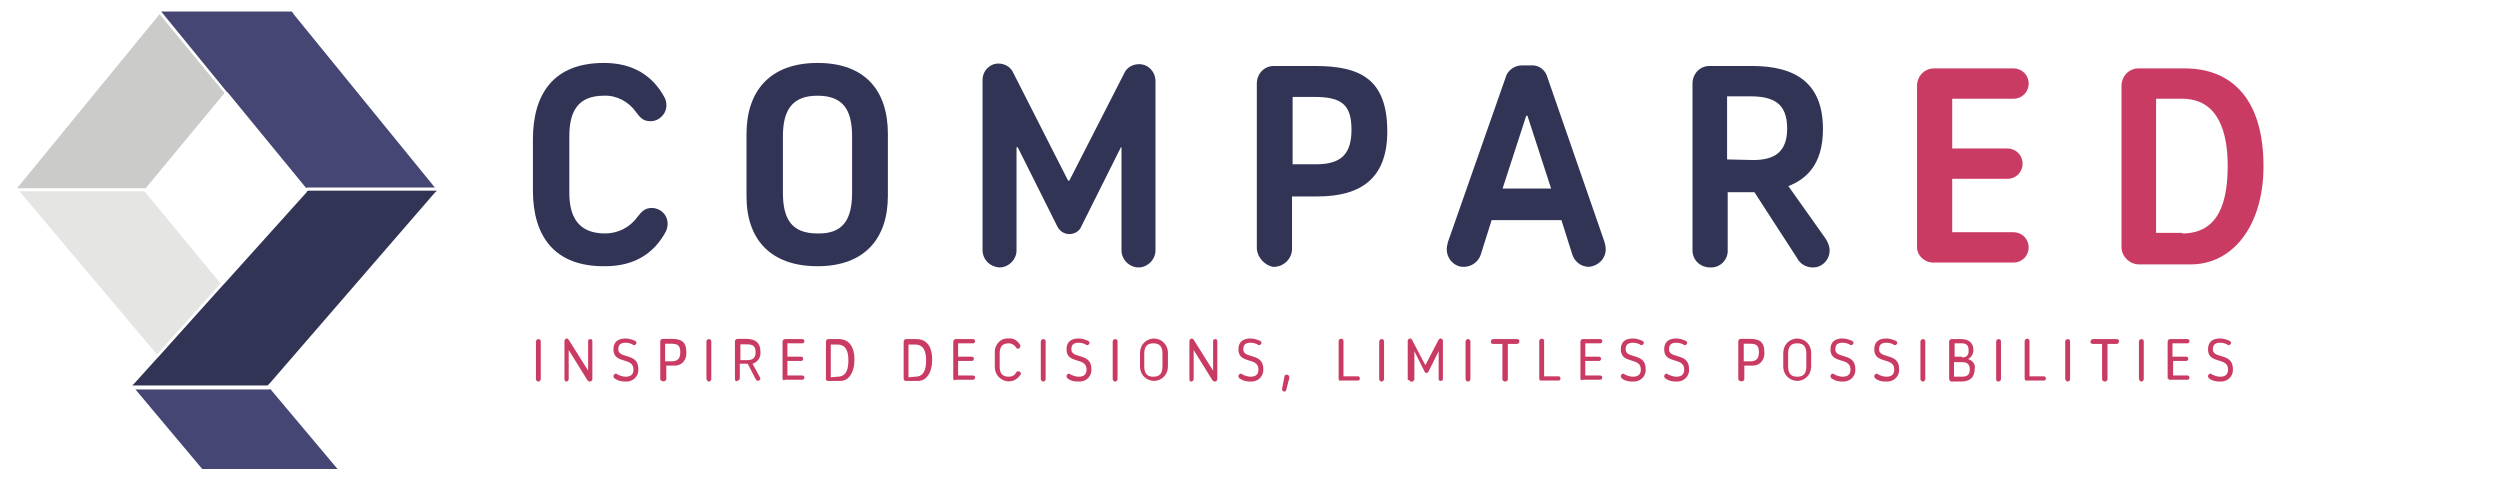 <?xml version="1.0" encoding="utf-8"?>
<!-- Generator: Adobe Illustrator 25.0.0, SVG Export Plug-In . SVG Version: 6.00 Build 0)  -->
<svg version="1.1" id="Layer_1" xmlns="http://www.w3.org/2000/svg" xmlns:xlink="http://www.w3.org/1999/xlink" x="0px" y="0px" viewBox="0 0 412 79" style="enable-background:new 0 0 412 79;" xml:space="preserve">
  <style type="text/css">
	.st0{fill:#CBCBCA;}
	.st1{fill:#464675;}
	.st2{fill:#E5E5E4;}
	.st3{fill:#323456;}
	.st4{fill:#CA3B64;}
</style>
  <g id="Group_688" transform="translate(0 0.33)">
    <path id="Path_1336" class="st0" d="M2.8,30.7H24l0,0L37,15L26.3,2L2.8,30.7z" />
  </g>
  <g id="Group_689" transform="translate(15.827 50.388)">
    <path id="Path_1337" class="st1" d="M28.7,13.7l-0.1,0.1H6.5l11,13.1h22.3L28.7,13.7z" />
  </g>
  <g id="Group_690" transform="translate(0.264 24.021)">
    <path id="Path_1338" class="st2" d="M36.1,22.7l-12.4-15l-0.2-0.2H2.9l0.2,0.2l22.5,26.7L36.1,22.7z" />
  </g>
  <g id="Group_691" transform="translate(19.263)">
    <path id="Path_1339" class="st1" d="M18.2,15.2l0.2,0.2L31.2,31l0.1-0.1h21.1L29.1,2.3L29,2.1l-0.2-0.2H7.3L18,15L18.2,15.2z" />
  </g>
  <g id="Group_692" transform="translate(15.496 23.823)">
    <path id="Path_1340" class="st3" d="M35.1,7.7L35,7.9L21.5,22.9l-0.2,0.2l0,0l-3.6,4l-7.1,7.9l-0.2,0.2l0,0l-3.7,4.1l-0.2,0.2
		l-0.2,0.2h22.3l0.2-0.2l0.2-0.2L56.1,8l0.2-0.2l0.2-0.2H35.3L35.1,7.7z" />
  </g>
  <g id="Group_693" transform="translate(68.924 6.873)">
    <path id="Path_1341" class="st3" d="M18.9,24.5v-8.4c0-7.5,3.4-12.6,11.7-12.6c4.7,0,8,2,10,5.7c0.2,0.4,0.3,0.8,0.3,1.3
		c0,1.4-1.2,2.6-2.6,2.6c0,0,0,0,0,0c-1.1,0-1.6-0.4-2.4-1.5c-1.2-1.7-3.2-2.8-5.3-2.7c-4.3,0-5.7,2.6-5.7,6.7v9.3
		c0,4.1,1.6,6.7,5.9,6.7c2.1,0,4.1-1,5.3-2.7c0.8-1,1.3-1.5,2.4-1.5c1.4,0,2.6,1.1,2.6,2.6c0,0,0,0,0,0c0,0.4-0.1,0.9-0.3,1.3
		c-2,3.7-5.3,5.7-10,5.7C22.4,37.1,18.9,32,18.9,24.5z" />
    <path id="Path_1342" class="st3" d="M54.1,25.5V15.2c0-7,3.8-11.7,11.7-11.7s11.6,4.6,11.6,11.7v10.2c0,7-3.8,11.6-11.6,11.6
		S54.1,32.5,54.1,25.5z M71.5,24.9v-9.3c0-4.4-1.5-6.7-5.7-6.7c-4.2,0-5.7,2.4-5.7,6.7v9.3c0,4.4,1.5,6.7,5.7,6.7
		C70,31.7,71.5,29.3,71.5,24.9L71.5,24.9z" />
    <path id="Path_1343" class="st3" d="M93,34.3v-28c0-1.5,1.2-2.7,2.6-2.7c1.1,0,2.1,0.6,2.5,1.6l9,17.7h0.2l9-17.6
		c0.4-1,1.4-1.6,2.5-1.6c1.5,0,2.6,1.2,2.7,2.6c0,0,0,0.1,0,0.1v28c0,1.5-1.3,2.8-2.8,2.8c-1.5,0-2.8-1.3-2.8-2.8v-17h-0.1l-6.5,13
		c-0.3,0.8-1.1,1.3-2,1.3c-0.9,0-1.6-0.5-2-1.3l-6.5-13h-0.2v17c0,1.5-1.3,2.8-2.8,2.8C94.2,37.1,93,35.9,93,34.3L93,34.3z" />
    <path id="Path_1344" class="st3" d="M138.2,34.1V6.9c0-1.6,1.2-2.9,2.8-2.9c0,0,0.1,0,0.1,0h6.7c7.5,0,11.9,2.2,11.9,10.8
		c0,7.6-4.2,10.7-11.5,10.7h-4.2v8.8c-0.1,1.6-1.5,2.9-3.2,2.8C139.5,36.8,138.3,35.6,138.2,34.1L138.2,34.1z M148,20.2
		c4.2,0,5.8-1.8,5.8-5.7c0-4.1-1.6-5.4-6.1-5.4h-3.6v11.1L148,20.2z" />
    <path id="Path_1345" class="st3" d="M169.5,34.2c0-0.4,0.1-0.8,0.2-1.2l9.5-27.1c0.3-1.2,1.5-2,2.7-2h1.5c1.3-0.1,2.4,0.8,2.7,2
		l9.4,27.1c0.1,0.4,0.2,0.8,0.2,1.2c0,1.6-1.3,2.8-2.8,2.9c0,0,0,0,0,0c-1.2,0-2.3-0.8-2.7-2l-1.8-5.7h-11.5l-1.8,5.7
		c-0.5,1.5-2.1,2.3-3.6,1.9C170.3,36.6,169.5,35.5,169.5,34.2L169.5,34.2z M186.7,24.2l-3.9-12h-0.2l-3.9,12L186.7,24.2z" />
    <path id="Path_1346" class="st3" d="M210,34.1V6.9c0-1.6,1.2-2.9,2.8-2.9c0,0,0.1,0,0.1,0h6.9c7.3,0,11.7,2.9,11.7,10.4
		c0,6-2.9,8.3-5.7,9.4l6.1,8.6c0.4,0.6,0.7,1.3,0.7,2c0,1.5-1.2,2.8-2.7,2.8c0,0-0.1,0-0.1,0c-1.1,0-2.1-0.6-2.6-1.6l-7-10.8h-4.4
		v9.5c0.1,1.6-1.2,2.9-2.7,2.9c-0.1,0-0.1,0-0.2,0c-1.6,0-2.9-1.2-2.9-2.8C210,34.2,210,34.2,210,34.1z M220,19.5
		c3.5,0,5.6-1.3,5.6-5.2c0-4.1-2.2-5.3-6.1-5.3h-3.8v10.4L220,19.5z" />
    <path id="Path_1347" class="st4" d="M247,33.8V7.3c0-1.6,1.2-2.9,2.8-2.9c0,0,0.1,0,0.1,0h13c1.4,0,2.5,1.1,2.5,2.5
		c0,1.4-1.1,2.5-2.5,2.5h-10.1v8.2h9.1c1.4,0,2.5,1.1,2.5,2.5c0,1.4-1.1,2.5-2.5,2.5h-9.1v8.8h10.1c1.4,0,2.5,1.1,2.5,2.5
		s-1.1,2.5-2.5,2.5h-13c-1.5,0.1-2.8-1-2.9-2.4C247,34,247,33.9,247,33.8z" />
    <path id="Path_1348" class="st4" d="M280.7,33.8V7.3c0-1.6,1.2-2.9,2.8-2.9c0,0,0.1,0,0.1,0h7.5c7.9,0,13,5.2,13,16.1
		c0,9.9-5.1,16.2-12,16.2h-8.5c-1.5,0-2.8-1.2-2.9-2.7C280.7,33.9,280.7,33.8,280.7,33.8z M290.7,31.6c6.1,0,7.5-5.3,7.5-11.2
		c0-5.2-1.4-11-7.5-11h-4.3v22.1H290.7z" />
  </g>
  <g id="Group_734" transform="translate(69.321 43.681)">
    <g id="Group_694">
      <path id="Path_1349" class="st4" d="M19,18.8v-6.2c0-0.2,0.2-0.4,0.4-0.4c0.2,0,0.4,0.1,0.4,0.4c0,0,0,0,0,0v6.2
			c0,0.2-0.2,0.4-0.4,0.4C19.2,19.2,19,19,19,18.8C19,18.8,19,18.8,19,18.8z" />
    </g>
    <g id="Group_695" transform="translate(3.8 0)">
      <path id="Path_1350" class="st4" d="M19.9,18.8v-6.3c0-0.2,0.2-0.4,0.4-0.4c0.1,0,0.2,0.1,0.3,0.2l3.2,5.1h0v-4.9
			c0-0.2,0.2-0.3,0.4-0.3c0.2,0,0.3,0.2,0.3,0.3v6.3c0,0.2-0.2,0.4-0.4,0.4c0,0,0,0,0,0c-0.2,0-0.3-0.1-0.4-0.2l-3.1-5h0v4.8
			c0,0.2-0.2,0.4-0.4,0.4l0,0C20.1,19.2,19.9,19.1,19.9,18.8z" />
    </g>
    <g id="Group_696" transform="translate(10.375)">
      <path id="Path_1351" class="st4" d="M21.6,18.7c-0.1-0.1-0.2-0.2-0.2-0.4c0-0.2,0.2-0.4,0.4-0.4c0.1,0,0.2,0,0.2,0.1
			c0.4,0.2,0.9,0.4,1.4,0.4c1,0,1.3-0.5,1.3-1.2c0-2.1-3.3-0.8-3.3-3.3c0-1.2,0.7-1.8,2-1.8c0.6,0,1.1,0.2,1.6,0.4
			c0.1,0.1,0.2,0.2,0.2,0.3c0,0.2-0.2,0.4-0.4,0.4l0,0c-0.1,0-0.2,0-0.2-0.1c-0.4-0.2-0.8-0.3-1.2-0.3c-1,0-1.2,0.5-1.2,1.1
			c0,1.6,3.3,0.5,3.3,3.2c0.1,1.1-0.7,2-1.8,2.1c-0.1,0-0.3,0-0.4,0C22.8,19.2,22.2,19.1,21.6,18.7z" />
    </g>
    <g id="Group_697" transform="translate(16.587 0.066)">
      <path id="Path_1352" class="st4" d="M22.9,18.7v-6.2c0-0.2,0.2-0.4,0.4-0.4h1.5c1.5,0,2.4,0.4,2.4,2.2c0.1,1.1-0.6,2.1-1.7,2.2
			c-0.2,0-0.4,0-0.5,0h-1.1v2.2c0,0.2-0.2,0.4-0.4,0.4C23.1,19.1,22.9,18.9,22.9,18.7z M24.8,15.8c1,0,1.4-0.5,1.4-1.5
			c0-1.1-0.4-1.4-1.5-1.4h-1v2.9L24.8,15.8z" />
    </g>
    <g id="Group_698" transform="translate(22.799)">
      <path id="Path_1353" class="st4" d="M24.3,18.8v-6.2c0-0.2,0.2-0.4,0.4-0.4c0.2,0,0.4,0.1,0.4,0.4c0,0,0,0,0,0v6.2
			c0,0.2-0.2,0.4-0.4,0.4C24.5,19.2,24.4,19,24.3,18.8C24.3,18.8,24.3,18.8,24.3,18.8z" />
    </g>
    <g id="Group_699" transform="translate(26.598 0.066)">
      <path id="Path_1354" class="st4" d="M25.2,18.7v-6.2c0-0.2,0.2-0.4,0.4-0.4h1.5c1.4,0,2.3,0.6,2.3,2.1c0.1,0.9-0.4,1.7-1.3,2
			l1.2,2.2c0,0.1,0.1,0.2,0.1,0.2c0,0.2-0.2,0.4-0.4,0.4c-0.2,0-0.3-0.1-0.4-0.3l-1.3-2.5h-1.3v2.4c0,0.2-0.2,0.4-0.4,0.4
			C25.4,19.2,25.2,19,25.2,18.7z M27.2,15.6c0.9,0,1.4-0.3,1.4-1.3c0-1.1-0.5-1.3-1.5-1.3h-1v2.6L27.2,15.6L27.2,15.6z" />
    </g>
    <g id="Group_700" transform="translate(32.942 0.099)">
      <path id="Path_1355" class="st4" d="M26.7,18.6v-6.1c0-0.2,0.2-0.4,0.4-0.4c0,0,0,0,0,0h2.8c0.2,0,0.4,0.1,0.4,0.3
			c0,0.2-0.1,0.4-0.3,0.4c0,0-0.1,0-0.1,0h-2.4v2.2h2.2c0.2,0,0.4,0.1,0.4,0.3c0,0.2-0.1,0.4-0.3,0.4c0,0-0.1,0-0.1,0h-2.2v2.4h2.4
			c0.2,0,0.4,0.1,0.4,0.3c0,0.2-0.1,0.4-0.3,0.4c0,0-0.1,0-0.1,0h-2.8C26.9,19,26.7,18.8,26.7,18.6z" />
    </g>
    <g id="Group_701" transform="translate(38.691 0.099)">
      <path id="Path_1356" class="st4" d="M28.1,18.6v-6.1c0-0.2,0.2-0.4,0.4-0.4h1.7c1.6,0,2.6,1.1,2.6,3.4c0,2.2-1,3.5-2.3,3.5h-2
			C28.2,19,28.1,18.9,28.1,18.6z M30,18.3c1.5,0,1.8-1.3,1.8-2.7c0-1.3-0.3-2.6-1.8-2.6h-1.1v5.4L30,18.3z" />
    </g>
    <g id="Group_702" transform="translate(49.1 0.099)">
      <path id="Path_1357" class="st4" d="M30.5,18.6v-6.1c0-0.2,0.2-0.4,0.4-0.4h1.7c1.6,0,2.6,1.1,2.6,3.4c0,2.2-1,3.5-2.3,3.5h-2
			C30.7,19,30.5,18.9,30.5,18.6z M32.4,18.3c1.5,0,1.8-1.3,1.8-2.7c0-1.3-0.3-2.6-1.8-2.6h-1.1v5.4L32.4,18.3z" />
    </g>
    <g id="Group_703" transform="translate(55.774 0.099)">
      <path id="Path_1358" class="st4" d="M32,18.6v-6.1c0-0.2,0.2-0.4,0.4-0.4c0,0,0,0,0,0h2.8c0.2,0,0.4,0.1,0.4,0.3
			c0,0.2-0.1,0.4-0.3,0.4c0,0-0.1,0-0.1,0h-2.4v2.2h2.2c0.2,0,0.4,0.1,0.4,0.3c0,0.2-0.1,0.4-0.3,0.4c0,0-0.1,0-0.1,0h-2.2v2.4h2.4
			c0.2,0,0.4,0.1,0.4,0.3c0,0.2-0.1,0.4-0.3,0.4c0,0-0.1,0-0.1,0h-2.8C32.2,19,32,18.8,32,18.6z" />
    </g>
    <g id="Group_704" transform="translate(61.325)">
      <path id="Path_1359" class="st4" d="M33.3,16.8v-2.3c-0.1-1.2,0.7-2.2,1.8-2.4c0.2,0,0.3,0,0.5,0c0.8-0.1,1.5,0.4,1.9,1.1
			c0,0,0,0.1,0,0.2c0,0.2-0.2,0.4-0.4,0.4c-0.1,0-0.2-0.1-0.3-0.2c-0.2-0.4-0.7-0.7-1.2-0.7c-1.1,0-1.5,0.6-1.5,1.7v2.1
			c0,1.1,0.4,1.7,1.5,1.7c0.5,0,1-0.2,1.2-0.7c0.1-0.1,0.2-0.2,0.4-0.2c0.2,0,0.4,0.2,0.4,0.4c0,0.1,0,0.2-0.1,0.2
			c-0.7,1.1-2.1,1.4-3.1,0.7C33.7,18.4,33.3,17.6,33.3,16.8z" />
    </g>
    <g id="Group_705" transform="translate(67.404)">
      <path id="Path_1360" class="st4" d="M34.8,18.8v-6.2c0-0.2,0.2-0.4,0.4-0.4c0.2,0,0.4,0.1,0.4,0.4c0,0,0,0,0,0v6.2
			c0,0.2-0.2,0.4-0.4,0.4C35,19.2,34.8,19,34.8,18.8C34.8,18.8,34.8,18.8,34.8,18.8z" />
    </g>
    <g id="Group_706" transform="translate(70.841)">
      <path id="Path_1361" class="st4" d="M35.8,18.7c-0.1-0.1-0.2-0.2-0.2-0.4c0-0.2,0.2-0.4,0.4-0.4c0.1,0,0.2,0,0.2,0.1
			c0.4,0.2,0.9,0.4,1.4,0.4c1,0,1.3-0.5,1.3-1.2c0-2.1-3.3-0.8-3.3-3.3c0-1.2,0.7-1.8,2-1.8c0.6,0,1.1,0.2,1.6,0.4
			c0.1,0.1,0.2,0.2,0.2,0.3c0,0.2-0.2,0.4-0.4,0.4c-0.1,0-0.2,0-0.2-0.1c-0.4-0.2-0.8-0.3-1.2-0.3c-1,0-1.2,0.5-1.2,1.1
			c0,1.6,3.3,0.5,3.3,3.2c0.1,1.1-0.7,2-1.8,2.1c-0.1,0-0.3,0-0.4,0C36.9,19.2,36.3,19.1,35.8,18.7z" />
    </g>
    <g id="Group_707" transform="translate(77.053)">
      <path id="Path_1362" class="st4" d="M37,18.8v-6.2c0-0.2,0.2-0.4,0.4-0.4c0.2,0,0.4,0.1,0.4,0.4c0,0,0,0,0,0v6.2
			c0,0.2-0.2,0.4-0.4,0.4C37.2,19.2,37,19,37,18.8z" />
    </g>
    <g id="Group_708" transform="translate(80.654)">
      <path id="Path_1363" class="st4" d="M37.9,16.8v-2.3c0-1.3,0.9-2.3,2.2-2.4c1.3,0,2.3,0.9,2.4,2.2c0,0,0,0.1,0,0.1v2.3
			c0,1.3-0.9,2.3-2.2,2.4c-1.3,0-2.3-0.9-2.4-2.2C37.9,16.9,37.9,16.9,37.9,16.8z M41.6,16.7v-2.1c0-1.1-0.4-1.7-1.5-1.7
			c-1.1,0-1.5,0.6-1.5,1.7v2.1c0,1.1,0.4,1.7,1.5,1.7C41.2,18.4,41.6,17.8,41.6,16.7z" />
    </g>
    <g id="Group_709" transform="translate(87.295 0)">
      <path id="Path_1364" class="st4" d="M39.4,18.8v-6.3c0-0.2,0.2-0.4,0.4-0.4c0.1,0,0.2,0.1,0.3,0.2l3.2,5.1h0v-4.9
			c0-0.2,0.2-0.3,0.4-0.3c0.2,0,0.3,0.2,0.3,0.3v6.3c0,0.2-0.2,0.4-0.4,0.4c0,0,0,0,0,0c-0.2,0-0.3-0.1-0.4-0.2l-3.1-5h0v4.8
			c0,0.2-0.2,0.4-0.4,0.4C39.5,19.2,39.4,19.1,39.4,18.8z" />
    </g>
    <g id="Group_710" transform="translate(93.871)">
      <path id="Path_1365" class="st4" d="M41.1,18.7c-0.1-0.1-0.2-0.2-0.2-0.4c0-0.2,0.2-0.4,0.4-0.4c0.1,0,0.2,0,0.2,0.1
			c0.4,0.2,0.9,0.4,1.4,0.4c1,0,1.3-0.5,1.3-1.2c0-2.1-3.3-0.8-3.3-3.3c0-1.2,0.7-1.8,2-1.8c0.6,0,1.1,0.2,1.6,0.4
			c0.1,0.1,0.2,0.2,0.2,0.3c0,0.2-0.2,0.4-0.4,0.4c-0.1,0-0.2,0-0.2-0.1c-0.4-0.2-0.8-0.3-1.2-0.3c-1,0-1.2,0.5-1.2,1.1
			c0,1.6,3.3,0.5,3.3,3.2c0.1,1.1-0.7,2-1.8,2.1c-0.1,0-0.3,0-0.4,0C42.3,19.2,41.7,19.1,41.1,18.7z" />
    </g>
    <g id="Group_711" transform="translate(99.653 4.758)">
      <path id="Path_1366" class="st4" d="M42.3,15.7L42.3,15.7l0.4-2.1c0-0.2,0.2-0.3,0.4-0.3c0.2,0,0.4,0.2,0.4,0.4c0,0,0,0,0,0
			c0,0.1,0,0.1,0,0.2L43,15.8c0,0.2-0.2,0.3-0.4,0.3C42.4,16,42.3,15.8,42.3,15.7z" />
    </g>
    <g id="Group_712" transform="translate(107.186 0.033)">
      <path id="Path_1367" class="st4" d="M44.1,18.7v-6.2c0-0.2,0.2-0.4,0.4-0.4c0.2,0,0.4,0.1,0.4,0.4c0,0,0,0,0,0v5.8h2.4
			c0.2,0,0.3,0.2,0.3,0.4c0,0.2-0.2,0.3-0.3,0.3h-2.8C44.2,19.1,44.1,18.9,44.1,18.7z" />
    </g>
    <g id="Group_713" transform="translate(112.671)">
      <path id="Path_1368" class="st4" d="M45.3,18.8v-6.2c0-0.2,0.2-0.4,0.4-0.4c0.2,0,0.4,0.1,0.4,0.4c0,0,0,0,0,0v6.2
			c0,0.2-0.2,0.4-0.4,0.4C45.5,19.2,45.3,19,45.3,18.8z" />
    </g>
    <g id="Group_714" transform="translate(116.471 0)">
      <path id="Path_1369" class="st4" d="M46.2,18.8v-6.3c0-0.2,0.2-0.4,0.4-0.4c0.1,0,0.2,0.1,0.3,0.2l2.2,4.2l2.2-4.2
			c0.1-0.1,0.2-0.2,0.3-0.2c0.2,0,0.3,0.1,0.4,0.3c0,0,0,0,0,0v6.4c0,0.2-0.2,0.3-0.4,0.3c-0.2,0-0.3-0.2-0.3-0.3v-4.6h0l-1.7,3.4
			c-0.1,0.1-0.2,0.2-0.3,0.2c-0.1,0-0.3-0.1-0.3-0.2l-1.7-3.4h0v4.6c0,0.2-0.2,0.4-0.4,0.4c-0.2,0.1-0.4-0.1-0.4-0.2
			C46.2,18.9,46.2,18.9,46.2,18.8z" />
    </g>
    <g id="Group_715" transform="translate(124.203)">
      <path id="Path_1370" class="st4" d="M48,18.8v-6.2c0-0.2,0.2-0.4,0.4-0.4c0.2,0,0.4,0.1,0.4,0.4c0,0,0,0,0,0v6.2
			c0,0.2-0.2,0.4-0.4,0.4C48.2,19.2,48,19,48,18.8C48,18.8,48,18.8,48,18.8z" />
    </g>
    <g id="Group_716" transform="translate(127.573 0.099)">
      <path id="Path_1371" class="st4" d="M50.7,18.7v-5.8h-1.5c-0.2,0-0.4-0.1-0.4-0.3c0,0,0,0,0-0.1c0-0.2,0.2-0.4,0.4-0.4h3.9
			c0.2,0,0.4,0.1,0.4,0.3c0,0,0,0,0,0.1c0,0.2-0.2,0.4-0.4,0.4h-1.5v5.8c0,0.2-0.2,0.4-0.4,0.4C50.9,19.1,50.7,18.9,50.7,18.7z" />
    </g>
    <g id="Group_717" transform="translate(134.049 0.033)">
      <path id="Path_1372" class="st4" d="M50.3,18.7v-6.2c0-0.2,0.2-0.4,0.4-0.4c0.2,0,0.4,0.1,0.4,0.4c0,0,0,0,0,0v5.8h2.4
			c0.2,0,0.3,0.2,0.3,0.4c0,0.2-0.2,0.3-0.3,0.3h-2.8C50.5,19.1,50.3,18.9,50.3,18.7z" />
    </g>
    <g id="Group_718" transform="translate(139.534 0.099)">
      <path id="Path_1373" class="st4" d="M51.6,18.6v-6.1c0-0.2,0.2-0.4,0.4-0.4c0,0,0,0,0,0h2.8c0.2,0,0.4,0.1,0.4,0.3
			c0,0.2-0.1,0.4-0.3,0.4c0,0-0.1,0-0.1,0h-2.4v2.2h2.2c0.2,0,0.4,0.1,0.4,0.3c0,0.2-0.1,0.4-0.3,0.4c0,0-0.1,0-0.1,0h-2.2v2.4h2.4
			c0.2,0,0.4,0.1,0.4,0.3c0,0.2-0.1,0.4-0.3,0.4c0,0-0.1,0-0.1,0H52C51.8,19,51.6,18.8,51.6,18.6z" />
    </g>
    <g id="Group_719" transform="translate(144.887)">
      <path id="Path_1374" class="st4" d="M53.1,18.7c-0.1-0.1-0.2-0.2-0.2-0.4c0-0.2,0.2-0.4,0.4-0.4c0.1,0,0.2,0,0.2,0.1
			c0.4,0.2,0.9,0.4,1.4,0.4c1,0,1.3-0.5,1.3-1.2c0-2.1-3.3-0.8-3.3-3.3c0-1.2,0.7-1.8,2-1.8c0.6,0,1.1,0.2,1.6,0.4
			c0.1,0.1,0.2,0.2,0.2,0.3c0,0.2-0.2,0.4-0.4,0.4c-0.1,0-0.2,0-0.2-0.1c-0.4-0.2-0.8-0.3-1.2-0.3c-1,0-1.2,0.5-1.2,1.1
			c0,1.6,3.3,0.5,3.3,3.2c0.1,1.1-0.7,2-1.8,2.1c-0.1,0-0.3,0-0.4,0C54.2,19.2,53.6,19.1,53.1,18.7z" />
    </g>
    <g id="Group_720" transform="translate(150.735)">
      <path id="Path_1375" class="st4" d="M54.4,18.7c-0.1-0.1-0.2-0.2-0.2-0.4c0-0.2,0.2-0.4,0.4-0.4c0.1,0,0.2,0,0.2,0.1
			c0.4,0.2,0.9,0.4,1.4,0.4c1,0,1.3-0.5,1.3-1.2c0-2.1-3.3-0.8-3.3-3.3c0-1.2,0.7-1.8,2-1.8c0.6,0,1.1,0.2,1.6,0.4
			c0.1,0.1,0.2,0.2,0.2,0.3c0,0.2-0.2,0.4-0.4,0.4c-0.1,0-0.2,0-0.2-0.1c-0.4-0.2-0.8-0.3-1.2-0.3c-1,0-1.2,0.5-1.2,1.1
			c0,1.6,3.3,0.5,3.3,3.2c0.1,1.1-0.7,2-1.8,2.1c-0.1,0-0.3,0-0.4,0C55.6,19.2,55,19.1,54.4,18.7z" />
    </g>
    <g id="Group_721" transform="translate(160.647 0.066)">
      <path id="Path_1376" class="st4" d="M56.5,18.7v-6.2c0-0.2,0.2-0.4,0.4-0.4h1.5c1.5,0,2.4,0.4,2.4,2.2c0.1,1.1-0.6,2.1-1.7,2.2
			c-0.2,0-0.4,0-0.5,0h-1.1v2.2c0,0.2-0.2,0.4-0.4,0.4C56.7,19.1,56.5,18.9,56.5,18.7z M58.5,15.8c1,0,1.4-0.5,1.4-1.5
			c0-1.1-0.4-1.4-1.5-1.4h-1v2.9L58.5,15.8z" />
    </g>
    <g id="Group_722" transform="translate(166.661)">
      <path id="Path_1377" class="st4" d="M57.9,16.8v-2.3c0-1.3,0.9-2.3,2.2-2.4c1.3,0,2.3,0.9,2.4,2.2c0,0,0,0.1,0,0.1v2.3
			c0,1.3-0.9,2.3-2.2,2.4c-1.3,0-2.3-0.9-2.4-2.2C57.9,16.9,57.9,16.9,57.9,16.8z M61.7,16.7v-2.1c0-1.1-0.4-1.7-1.5-1.7
			c-1.1,0-1.5,0.6-1.5,1.7v2.1c0,1.1,0.4,1.7,1.5,1.7C61.3,18.4,61.7,17.8,61.7,16.7z" />
    </g>
    <g id="Group_723" transform="translate(172.939)">
      <path id="Path_1378" class="st4" d="M59.6,18.7c-0.1-0.1-0.2-0.2-0.2-0.4c0-0.2,0.2-0.4,0.4-0.4c0.1,0,0.2,0,0.2,0.1
			c0.4,0.2,0.9,0.4,1.4,0.4c1,0,1.3-0.5,1.3-1.2c0-2.1-3.3-0.8-3.3-3.3c0-1.2,0.7-1.8,2-1.8c0.6,0,1.1,0.2,1.6,0.4
			c0.1,0.1,0.2,0.2,0.2,0.3c0,0.2-0.2,0.4-0.4,0.4c-0.1,0-0.2,0-0.2-0.1c-0.4-0.2-0.8-0.3-1.2-0.3c-1,0-1.2,0.5-1.2,1.1
			c0,1.6,3.3,0.5,3.3,3.2c0.1,1.1-0.7,2-1.8,2.1c-0.1,0-0.3,0-0.4,0C60.8,19.2,60.2,19.1,59.6,18.7z" />
    </g>
    <g id="Group_724" transform="translate(178.754)">
      <path id="Path_1379" class="st4" d="M61,18.7c-0.1-0.1-0.2-0.2-0.2-0.4c0-0.2,0.2-0.4,0.4-0.4c0.1,0,0.2,0,0.2,0.1
			c0.4,0.2,0.9,0.4,1.4,0.4c1,0,1.3-0.5,1.3-1.2c0-2.1-3.3-0.8-3.3-3.3c0-1.2,0.7-1.8,2-1.8c0.6,0,1.1,0.2,1.6,0.4
			c0.1,0.1,0.2,0.2,0.2,0.3c0,0.2-0.2,0.4-0.4,0.4c-0.1,0-0.2,0-0.2-0.1c-0.4-0.2-0.8-0.3-1.2-0.3c-1,0-1.2,0.5-1.2,1.1
			c0,1.6,3.3,0.5,3.3,3.2c0.1,1.1-0.7,2-1.8,2.1c-0.1,0-0.3,0-0.4,0C62.1,19.2,61.5,19.1,61,18.7z" />
    </g>
    <g id="Group_725" transform="translate(184.966)">
      <path id="Path_1380" class="st4" d="M62.2,18.8v-6.2c0-0.2,0.2-0.4,0.4-0.4c0.2,0,0.4,0.1,0.4,0.4c0,0,0,0,0,0v6.2
			c0,0.2-0.2,0.4-0.4,0.4C62.4,19.2,62.2,19,62.2,18.8C62.2,18.8,62.2,18.8,62.2,18.8z" />
    </g>
    <g id="Group_726" transform="translate(188.799 0.099)">
      <path id="Path_1381" class="st4" d="M63.1,18.6v-6.1c0-0.2,0.2-0.4,0.4-0.4h1.6c1.3,0,2,0.7,2,1.8c0,0.6-0.3,1.2-0.9,1.5
			c0.8,0.2,1.3,0.9,1.1,1.7c0,1.1-0.6,2-2.2,2h-1.7C63.3,19.1,63.1,18.9,63.1,18.6z M65.2,15.1c0.6,0.1,1.1-0.3,1.1-0.9
			c0-0.1,0-0.2,0-0.3c0-0.7-0.3-1.1-1.1-1.1h-1.2v2.2H65.2z M65.1,18.3c1,0,1.4-0.3,1.4-1.2s-0.5-1.2-1.3-1.2h-1.3v2.4L65.1,18.3z" />
    </g>
    <g id="Group_727" transform="translate(195.043)">
      <path id="Path_1382" class="st4" d="M64.6,18.8v-6.2c0-0.2,0.2-0.4,0.4-0.4c0.2,0,0.4,0.1,0.4,0.4c0,0,0,0,0,0v6.2
			c0,0.2-0.2,0.4-0.4,0.4C64.7,19.2,64.6,19,64.6,18.8z" />
    </g>
    <g id="Group_728" transform="translate(198.843 0.033)">
      <path id="Path_1383" class="st4" d="M65.5,18.7v-6.2c0-0.2,0.2-0.4,0.4-0.4c0.2,0,0.4,0.1,0.4,0.4c0,0,0,0,0,0v5.8h2.4
			c0.2,0,0.3,0.2,0.3,0.4c0,0.2-0.2,0.3-0.3,0.3h-2.8C65.7,19.1,65.5,18.9,65.5,18.7z" />
    </g>
    <g id="Group_729" transform="translate(204.328)">
      <path id="Path_1384" class="st4" d="M66.7,18.8v-6.2c0-0.2,0.2-0.4,0.4-0.4c0.2,0,0.4,0.1,0.4,0.4c0,0,0,0,0,0v6.2
			c0,0.2-0.2,0.4-0.4,0.4C66.9,19.2,66.8,19,66.7,18.8C66.7,18.8,66.7,18.8,66.7,18.8z" />
    </g>
    <g id="Group_730" transform="translate(207.698 0.099)">
      <path id="Path_1385" class="st4" d="M69.4,18.7v-5.8h-1.5c-0.2,0-0.4-0.1-0.4-0.3c0,0,0,0,0-0.1c0-0.2,0.2-0.4,0.4-0.4h3.9
			c0.2,0,0.4,0.1,0.4,0.3c0,0,0,0,0,0.1c0,0.2-0.2,0.4-0.4,0.4h-1.5v5.8c0,0.2-0.2,0.4-0.4,0.4C69.6,19.1,69.4,18.9,69.4,18.7z" />
    </g>
    <g id="Group_731" transform="translate(214.174)">
      <path id="Path_1386" class="st4" d="M69,18.8v-6.2c0-0.2,0.2-0.4,0.4-0.4c0.2,0,0.4,0.1,0.4,0.4c0,0,0,0,0,0v6.2
			c0,0.2-0.2,0.4-0.4,0.4C69.2,19.2,69.1,19,69,18.8C69,18.8,69,18.8,69,18.8z" />
    </g>
    <g id="Group_732" transform="translate(218.007 0.099)">
      <path id="Path_1387" class="st4" d="M69.9,18.6v-6.1c0-0.2,0.2-0.4,0.4-0.4c0,0,0,0,0,0h2.8c0.2,0,0.4,0.1,0.4,0.3
			c0,0.2-0.1,0.4-0.3,0.4c0,0-0.1,0-0.1,0h-2.4v2.2H73c0.2,0,0.3,0.2,0.3,0.4c0,0.2-0.2,0.3-0.3,0.3h-2.2v2.4h2.4
			c0.2,0,0.3,0.2,0.3,0.4c0,0.2-0.2,0.3-0.3,0.3h-2.8c-0.2,0.1-0.3,0-0.4-0.2C69.9,18.7,69.9,18.7,69.9,18.6z" />
    </g>
    <g id="Group_733" transform="translate(223.36)">
      <path id="Path_1388" class="st4" d="M71.4,18.7c-0.1-0.1-0.2-0.2-0.2-0.4c0-0.2,0.2-0.4,0.4-0.4c0.1,0,0.2,0,0.2,0.1
			c0.4,0.2,0.9,0.4,1.4,0.4c1,0,1.3-0.5,1.3-1.2c0-2.1-3.3-0.8-3.3-3.3c0-1.2,0.7-1.8,2-1.8c0.6,0,1.1,0.2,1.6,0.4
			c0.1,0.1,0.2,0.2,0.2,0.3c0,0.2-0.2,0.4-0.4,0.4c-0.1,0-0.2,0-0.2-0.1c-0.4-0.2-0.8-0.3-1.2-0.3c-1,0-1.2,0.5-1.2,1.1
			c0,1.6,3.3,0.5,3.3,3.2c0.1,1.1-0.7,2-1.8,2.1c-0.1,0-0.3,0-0.4,0C72.6,19.2,71.9,19.1,71.4,18.7z" />
    </g>
  </g>
</svg>